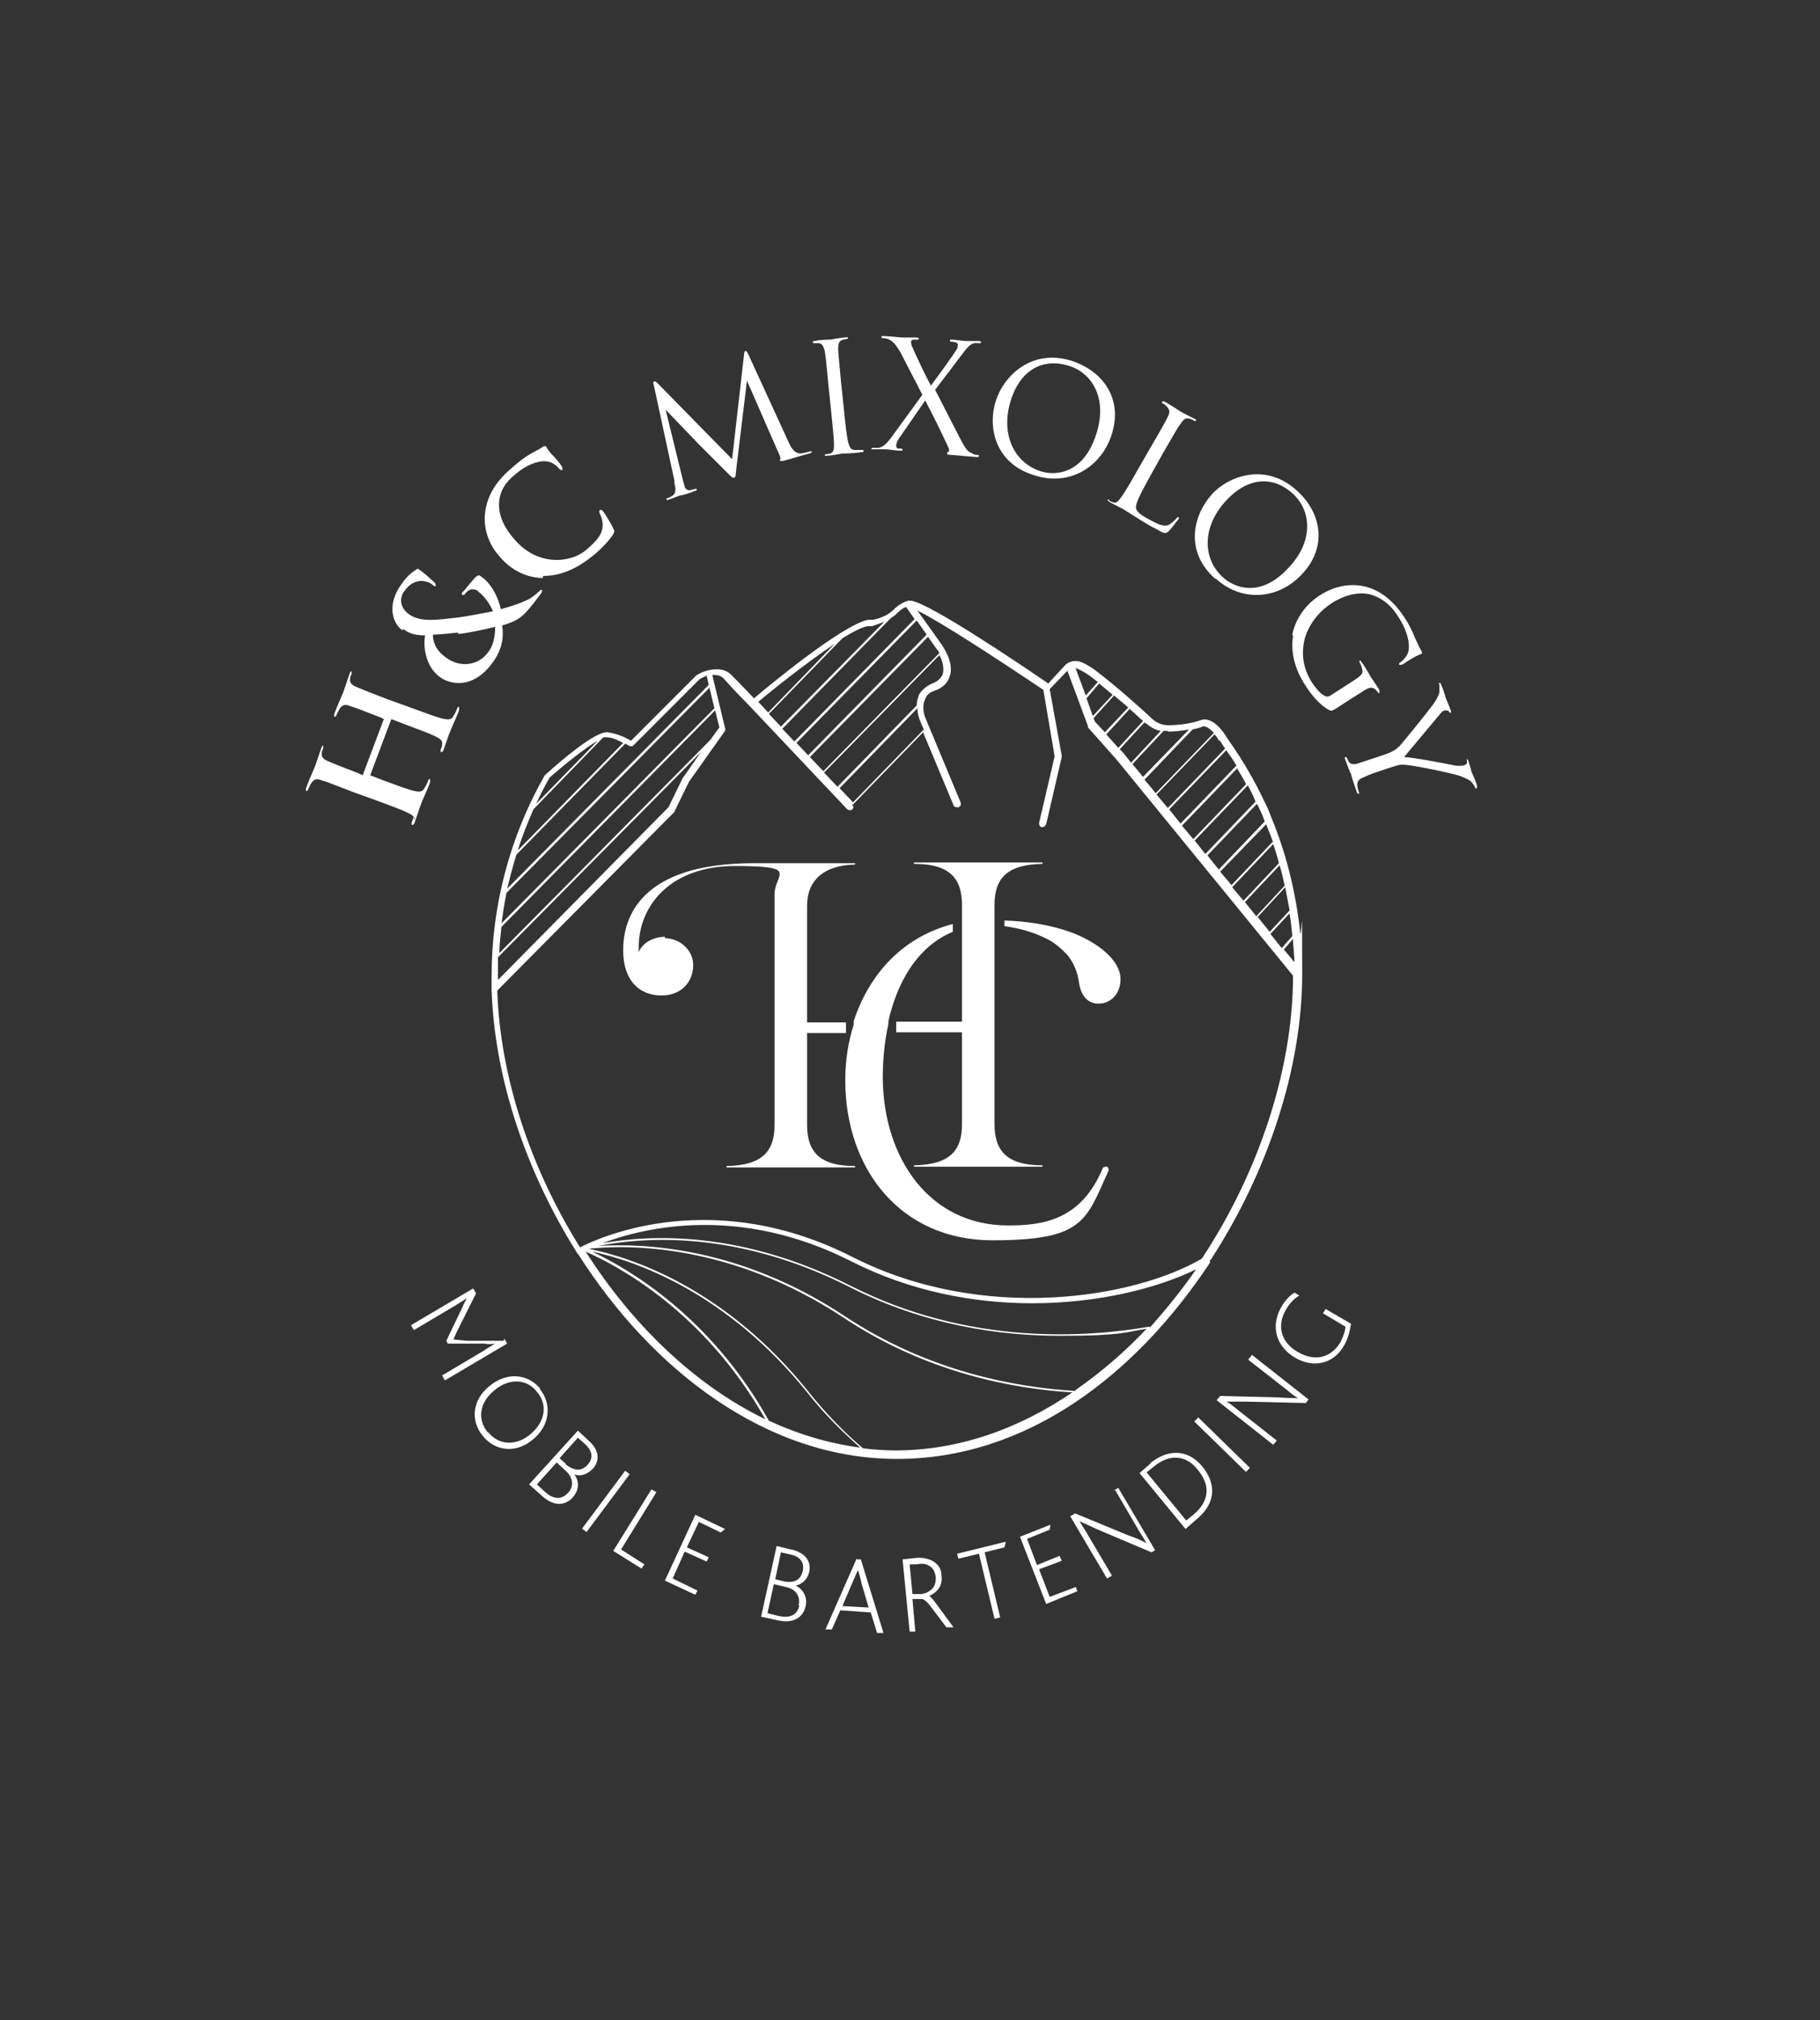 <svg xmlns="http://www.w3.org/2000/svg" viewBox="0 0 257.3 285.5"><rect x="0" y="0" width="257.3" height="285.5" fill="#333333" stroke="none"/><defs><style>.cls-1{fill:#fff}</style></defs><g id="Layer_1"><path d="m171 178.2.2-.2c8-12.3 12.9-27 12.9-40.4s-.1-4-.3-5.9c-.6-5.5-1.9-10.9-4-16s0-.1 0-.1c-1.7-4-3.8-7.8-6.4-11.4-.2-.4-1.9-3.1-3.7-2.4-1.4.5-3.2.7-4.5.7-.9 0-1.6-.3-2.2-.8-1.8-1.7-5.3-4.8-8.2-7-.7-.5-1.5-1-2.2-1.2-.7-.2-1.6 0-2.1.6l-2.3 2.5c-4.4-3-16.7-11.3-19.4-11.7h-.4c-.7.2-1.4.6-2.1 1.3-.7.7-1.8 1.2-2.9 1.4h-.7c-3.7.8-14 9.3-16.1 11.1-.6-.6-1.9-2-3.1-3.2-.9-1-2.1-1-3.2-.8-1 .2-1.8.7-1.9.8l-9.2 9.2c-.6-.4-1.9-1-3.3-1.2-1.7-.2-6.7 4.1-8.8 6l-.1.1c-4.9 8.6-7.5 18.4-7.5 28.3v2c.4 12.5 4.9 25.8 12.1 37.2v.1h.1c10.5 16.5 26.7 29 45.1 29s33.8-11.9 44.3-27.8zm-8.5 9.3c-8.6 1.5-25.4 2.8-42.3-5.8-15.4-7.8-28.2-7.2-35-6 5.8-2.2 19.3-5.5 35.2 2.6 8.3 4.2 17.2 5.9 25.5 5.9 9.3 0 17.7-2.1 23.2-4.8-2 2.9-4.2 5.6-6.5 8.2zM183 136l-1.5-1.8 1.3-1.5c0 1.1.2 2.2.2 3.3zm-.3-3.7-1.5 1.7-1.6-2 2.7-2.9c.2 1.1.3 2.1.4 3.2zm-.4-3.6-2.8 3-1.7-2.1 3.9-4.2c.2 1.1.4 2.1.6 3.2zm-.7-3.5-4 4.3-1.6-2 4.9-5.2c.3.9.5 1.9.7 2.8zm-.8-3.2-5 5.3-1.6-1.9 5.8-6.1c.3.9.6 1.8.8 2.7zm-.9-3-5.8 6.1-1.6-1.9 6.5-6.7c.3.8.7 1.7 1 2.6zm-1.1-2.9-6.5 6.8-1.6-2 7-7.3c.4.8.8 1.6 1.1 2.5zm-1.3-2.8-7.1 7.4-1.5-1.9 7.5-7.8c.4.7.8 1.5 1.1 2.3zm-1.3-2.5-7.5 7.8-1.6-1.9 7.8-8.1c.4.7.9 1.5 1.3 2.3zm-2.8-4.7c.5.7 1 1.4 1.4 2.1l-7.9 8.2-1.6-2 8.1-8.4zm-1-1.5c.3.4.5.8.8 1.2l-8.1 8.4-1.6-1.9 8.2-8.5c.3.3.5.6.6.9zm-2.5-1.9c.5-.2 1.2.3 1.7.9l-8.2 8.5-1.6-1.9 6.8-7.1c.5-.1.9-.2 1.4-.4zm-4.8.7c.9 0 1.9-.1 3-.3l-6.5 6.7-1.5-1.8 4.4-4.7h.6zm-3-1.1c.6.5 1.3.9 2 1l-4.2 4.5-1.1-1.4-.5-.5 3.5-3.8s.2.2.3.2zm-.5-.4-3.5 3.8-1.7-1.9 3.3-3.6c.7.6 1.3 1.2 1.9 1.7zm-2.1-1.9-3.3 3.5-1.4-1.5-.2-.5 2.9-3.2c.7.6 1.3 1.1 1.9 1.6zm-2.2-1.8-2.8 3-.9-2.5 1.8-2.1c.6.5 1.3 1.1 1.9 1.6zm-5.3-3.8c.6.2 1.3.6 1.9 1 .4.3.8.6 1.3 1l-1.7 1.9-1.5-4zm-22.1 3.9c-.2.5-.3.9-.3 1.4l-11.2 11.5-1.9-2 16.3-16.6c.4.7.7 1.7.5 2.6-.2.6-.7 1.1-1.5 1.4-.9.4-1.6 1-2 1.8zm.7 4.8-10 10.3-1.9-2 11-11.3c0 .9.3 1.5.3 1.6l.6 1.4zm-14.2 5.9-1.9-2 16.7-17 1.2 1.7s.2.2.4.6L116.4 109zm-2.1-2.2-1.7-1.8 17-17.3 1.4 2-16.7 17zm12.5-20.1c.5-.5.9-.8 1.3-.9l1.2 1.7-17 17.3-1.7-1.8 15.3-15.6c.3-.2.6-.4.9-.7zm-4.1 1.8h.6c.6-.2 1.1-.4 1.7-.6l-14.6 14.8-1.7-1.8 10.4-10.7c1.5-.9 2.8-1.6 3.6-1.7zM118 91l-9.4 9.7-1.4-1.5c1.4-1.2 6.6-5.4 10.8-8.2zm-40.3 18.9c2.4-2.1 5.2-4.3 6.8-5.2l-8.7 8.9c.6-1.3 1.2-2.5 1.9-3.7zm-2.3 4.5 9.9-10.2h.4c.9 0 1.8.5 2.4.8l-14.9 15.2c.6-2 1.4-3.9 2.2-5.8zm-2.4 6.4 15.4-15.7c.3.2.5.3.5.3.2.1.5.1.6 0l9.4-9.4s.5-.3 1-.5l.3 1.3-28.5 28.8c.4-1.6.8-3.2 1.3-4.8zm-1.4 5.4 28.7-29 .7 2.9-30.1 30.4c.2-1.4.4-2.8.7-4.3zm-.7 4.8 30.2-30.6.6 2.4-1.3 1.8-29.8 30.1c0-1.3.2-2.6.3-3.8zm-.5 6.6v-2.3l28.7-29-2.6 3.7-2 4.1-24.1 24.4v-.8zm.1 2.2 24.9-25.1v-.1l2-4.1 5.1-7.2c0-.1.1-.3 0-.4l-1.8-7.5c.6 0 1.2 0 1.7.6 1.5 1.7 3.4 3.6 3.4 3.6l13.9 14.7c.1.1.2.2.4.2s.3 0 .4-.1c.2-.2.2-.4 0-.6l10-10.3 4.3 10.3c0 .2.3.3.5.3h.2c.3-.1.4-.4.3-.7l-5-12s-.6-1.4 0-2.6c.2-.6.7-1 1.4-1.2 1.1-.4 1.8-1.1 2.1-2.1.6-2-1.1-4.2-1.1-4.3l-3.5-4.9c3.1 1.5 10.8 6.5 17.8 11.2l1.6 9.4-2.2 9.4c0 .3.1.6.4.6h.1c.2 0 .4-.2.5-.4l2.2-9.5v-.2l-1.7-9.4 2.5-2.6 2.9 7.8v.2l4 4.5 25 30.6c0 13.3-4.9 27.9-12.9 40-9.6 5.6-30.9 9.1-49.3-.2-19.6-10-35.5-3-38.6-1.4-7-11.2-11.3-24.1-11.7-36.3zm12.3 37.1c4.3 1.9 16.7 8.3 25.4 23.7-10.1-4.9-18.9-13.5-25.4-23.7zm25.9 23.9c-8.3-14.9-20.1-21.6-25-23.9 6.2 1.3 19.1 5.8 30.5 20 2.2 2.8 4.7 5.3 7.4 7.7-4.5-.6-8.8-1.9-12.9-3.8zm18 4.2c-1.6 0-3.1-.1-4.7-.3-2.8-2.4-5.4-5.1-7.7-8-11.7-14.6-25-19-31.1-20.2 5.4-.6 20.1-.8 36 9.7 11.7 7.8 24 10.1 32.4 10.6-7.5 5.1-16 8.2-25 8.2zm25.4-8.4c-8.4-.5-20.8-2.7-32.7-10.6-14.8-9.8-28.5-10.3-34.8-9.9 6.6-1.3 19.7-2.2 35.5 5.8 10.6 5.4 21.2 6.9 29.8 6.9s9.1-.5 12.2-1c-3.1 3.3-6.5 6.2-10.1 8.7z" class="cls-1"/><path d="M120.7 144.4v.4c-.8 2.5-1.2 5.1-1.2 7.9 0 12.5 7.8 22.6 20.8 22.6s13.2-2.8 16.4-9.8c.1-.2 0-.5-.2-.6-.2 0-.5 0-.6.2-3.1 7.5-8.7 8.1-13.4 8.1-11.1 0-17.6-9.5-17.7-20.8 0-2.3.2-5 .8-7.7v-.4c1.2-5.3 4-10.5 9.1-12.6v-1.1c-7 1.8-11.8 7-14 13.7zm21.3-13.5c2.2.3 4.3.9 6.2 1.9 1 .5 2.1 1.5 2.8 2.3.8 1 1.3 2.3 1.5 3.5.1.8.3 1.7.9 2.4.8 1 2.4 1.1 3.5.4 1.1-.7 1.6-2 1.5-3.3-.3-3-4.2-5.3-6.9-6.3-3-1.1-6.3-1.6-9.5-1.7v.8z" class="cls-1"/><path d="M136 127.9v16.5h-9.3v1.5h9.3v13c0 3.7-1.7 5.7-6.7 5.8 0 0-.1 0-.1.1s0 .1.1.1h18s.1 0 .1-.1 0-.1-.1-.1c-5 0-6.7-2.1-6.7-5.8v-31c0-3.7 1.7-5.7 6.7-5.8 0 0 .1 0 .1-.1s0-.1-.1-.1h-18s-.1 0-.1.1 0 .1.1.1c5 0 6.7 2.1 6.7 5.8zm-42 4.5c-1.5 0-3.2.8-3.7 2.2v-.8c0-5.6 4.3-11.4 13.6-11.4s5.6 1.1 5.6 4V159c0 3.7-1.7 5.7-6.7 5.8 0 0-.1 0-.1.1s0 .1.1.1h18s.1 0 .1-.1 0-.1-.1-.1c-5 0-6.7-2.1-6.7-5.8v-13h5.5v-1.5h-5.5V128c0-3.6 2.4-5.7 6.7-5.8 0 0 .1 0 .1-.1s0-.1-.1-.1h-14.2c-16.3 0-18.5 7.9-18.5 12.3s2.4 6.4 5.4 6.4 4.5-2.1 4.5-4.3-2-3.8-4-3.8zm-22.8 57.1H66c-.8-.1-1.4-.1-1.9-.2.2-.5.4-.9.8-1.7l2.4-4.8-.4-.7-8.8 5.2.4.7 5.9-3.5c.5-.3 1.1-.7 1.6-1-.2.4-.5.9-.6 1.2l-2.3 4.8.2.4h5.2c.4.1.9.1 1.5 0-.5.3-1.2.7-1.6 1l-5.9 3.5.4.7 8.8-5.2-.4-.7zm5.2 6.8c-1.8-2.2-4.8-2.4-7.2-.4-2.5 2-2.7 5-.9 7.1 1.7 2.1 4.7 2.5 7.1.4 2.3-1.9 2.7-4.9.9-7.1zm-7.4 6.2c-1.6-1.9-1.2-4.3.9-6 2-1.7 4.5-1.7 6 .2 1.7 2 1 4.4-.9 6-2 1.7-4.5 1.6-6-.3zm14.8 5.1c1-1.1 1-2.6-.6-4l-1.5-1.4-6.9 7.6 1.8 1.6c1.6 1.5 3.3 1.5 4.4.2.9-1 .9-2.3.2-3.2.9.3 1.8 0 2.6-.8zm-3.5 3.4c-1 1.1-2.2.8-3.2-.1l-1.2-1.1 2.8-3.1 1.3 1.2c1 .9 1.2 2.2.3 3.1zm-.3-4.1-.9-.8 2.6-2.9 1 .9c1.2 1.1 1.1 2.1.4 2.9-.9 1-1.9.9-3.1 0zm2.284 9.154 6.096-8.178.641.478-6.096 8.178zM92.1 210.5l-5.4 8.7 4 2.5.4-.6-3.3-2.1 5-8.1-.7-.4zm1.9 12.9 4.3 2 .3-.6-3.5-1.7 1.7-3.8 3.1 1.4.3-.6-3.1-1.4 1.7-3.6 3.1 1.5.6-.5-4.2-2-4.3 9.3zm17.8-4.4-2-.5-2.2 10 2.3.5c2.2.5 3.6-.3 4-2 .3-1.3-.4-2.4-1.4-2.9.9-.2 1.6-.8 1.9-1.9.3-1.4-.4-2.7-2.5-3.2zm1.2 7.9c-.3 1.5-1.5 1.8-2.9 1.5l-1.6-.4.9-4.1 1.7.4c1.4.3 2.1 1.3 1.8 2.6zm.5-4.9c-.3 1.3-1.2 1.8-2.7 1.5l-1.2-.3.8-3.8 1.3.3c1.6.3 2 1.3 1.8 2.3zm7.6-1.7-4.4 10h.9l1.2-2.7 4.3.3.9 2.9h.9l-3.2-10.4h-.5zm1.7 6.9-3.7-.2 1.4-3.3c.4-.9.6-1.4.8-1.8.1.4.3.9.5 1.9l1 3.4zm8.5-1.6c1.3-.6 2-1.5 1.8-3 0-.8-.5-1.6-1.3-2-.6-.3-1.3-.5-2.4-.4l-1.8.2 1 10.2h.8l-.4-4.6h1.3c.3 0 .8.4 1.3 1.1l2.2 2.9h1l-2.2-3c-.6-.8-1-1.4-1.4-1.5zm-1.3-.3h-1l-.4-4.2h1c.9-.2 1.5 0 1.9.3.5.3.7.9.8 1.5 0 .9-.2 1.5-.8 1.9-.4.3-.9.5-1.5.5zm5.5-5 2.9-.7 2.2 9.2.8-.2-2.2-9.2 2.8-.7.2-.8-6.9 1.7.2.7zm12.9 5.4-1.5-3.9 3.2-1.2-.3-.7-3.2 1.3-1.4-3.7 3.2-1.3.1-.7-4.3 1.7 3.7 9.5 4.4-1.8-.2-.6-3.7 1.4zm9.2-15.2 3.5 6c.5.8.7 1.1 1 1.6-.6-.3-1.4-.7-2.6-1.1l-7.5-3.1-.7.4 5.2 8.8.7-.4-3.6-6.1c-.5-.8-.7-1.1-1-1.6.6.3 1.4.6 2.4 1.1l7.8 3.3.5-.3-5.2-8.8-.7.4zm5.1-3.7-1.6 1.4 6.5 7.9 1.6-1.4c2.9-2.4 2.6-5.2.8-7.4s-4.5-2.8-7.4-.5zm6 7.3-1 .8-5.6-6.8 1-.8c2.4-2 4.7-1.5 6.2.4 1.6 1.9 2 4.2-.6 6.4zm.145-13.191.558-.573 7.3 7.124-.558.572zm7.655-8.709 5.5 4.3c.7.6 1 .8 1.5 1.1-.6 0-1.6 0-2.8-.1l-8.2-.2-.5.6 8 6.3.5-.6-5.6-4.4c-.7-.6-1-.8-1.5-1.1h2.7l8.5.2.4-.5-8-6.3-.5.6zm10.5-6.6 3.2 1.9c0 .6-.3 1.4-.7 2.2-1.3 2.2-3.6 2.8-6 1.4-2.3-1.3-3.1-3.6-1.7-6 .5-.9 1.2-1.6 1.9-2l-.7-.4c-.5.3-1.3 1-1.9 2.1-1.5 2.7-.7 5.5 2 7.1 2.6 1.5 5.4.9 6.9-1.7.7-1.2.9-2.5 1-3.1l-3.6-2.1-.4.7zM58.4 115.4c0 .2 0 .5-.2.8v.4c.1 0 .3 0 .4-.3.3-.8.7-2.1.9-2.6.2-.6.8-1.8 1.3-3.1v-.5c-.1 0-.2 0-.3.3-.1.3-.3.7-.5 1-.3.6-.8.5-1.4.4-.9-.2-2.5-.8-4.4-1.5l-1.8-.7c-.1 0 0-.1 0-.2l2.9-7.7s0-.1.2 0l1.8.7c1.9.7 3.5 1.3 4.3 1.7.6.3 1 .6.9 1 0 .2 0 .5-.2.8v.4c.1 0 .3 0 .4-.3.3-.8.7-2.1.9-2.5.2-.6.8-1.8 1.3-3.1v-.5c-.1 0-.2 0-.3.3-.1.3-.3.7-.5 1-.3.6-.8.5-1.4.4-.9-.2-2.5-.8-4.4-1.5l-3.6-1.3c-3.1-1.2-3.6-1.4-4.3-1.7-.7-.3-1-.6-.9-1.2 0-.3.1-.4.2-.6v-.4c-.1 0-.2 0-.3.4-.3.8-.7 2.1-.9 2.6-.2.5-.8 1.8-1.2 2.9-.1.3-.1.4 0 .5.1 0 .2 0 .3-.3.1-.3.3-.6.4-.8.4-.6.8-.7 1.5-.4.7.2 1.2.4 4.3 1.6l.4.2c.1 0 .1.1 0 .2l-2.9 7.7s0 .1-.2 0l-.4-.2c-3.1-1.2-3.6-1.4-4.3-1.7-.7-.3-1-.6-.9-1.2 0-.3.1-.4.2-.6v-.4c-.1 0-.2 0-.3.4-.3.8-.7 2.1-.9 2.6-.2.5-.8 1.8-1.2 2.9-.1.3-.1.4 0 .5.1 0 .2 0 .3-.3.1-.3.3-.6.4-.8.4-.6.8-.7 1.5-.4.7.2 1.2.4 4.3 1.6l3.6 1.3c1.9.7 3.5 1.3 4.3 1.7.6.3 1 .6.9 1zM57 88.9c.8.6 1.6.9 3.1.9-.3 1.4 0 4.4 2.1 5.9 1.5 1.1 4.7 1.7 7.4-2 1.8-2.4 1.5-4.4 1.4-5.3 2.3-.7 2.9-1.2 4.4-3.1l1-1.3c.3-.4.3-.6.2-.6-.1-.1-.2 0-.3.1-.3.3-1.2 1.1-2 1.4-.6.3-1.7.7-3.5 1.2-.4-1.9-1.5-3.8-2.9-4.7-.2-.2-.5 0-.8.3-.8.9-1.3 1.6-1.7 2-.1.1-.2.3 0 .4.1 0 .2 0 .3-.1.2-.3.5-.6.9-.7.4 0 .8 0 1 .3 1.1.8 1.8 2.1 2.1 2.8-.5.1-4.1.8-5.2.9-2.6.3-5.1.7-6.7-.5-1.5-1.1-1.2-2.6-.6-3.3.7-1 1.5-1.3 2.2-1.4.7 0 1.4.2 1.8.6.3.2.3.2.4.1 0-.1 0-.2-.1-.4-.2-.2-1.5-1.4-2.1-1.8-.2-.2-.4-.3-.7 0-.5.3-1.3 1-1.9 1.9-2.2 3-1.3 5.6.1 6.6zm7.7.7c.8 0 3.7-.6 5.3-1 0 .6 0 2.3-1 3.6-1.3 1.8-3.9 2.3-6 .7-1.4-1-1.8-2.2-1.8-3.2.7 0 2.7-.2 3.6-.3zm12.1-8.2c2.6 0 4.9-1.1 7.2-3 1.1-.9 2.2-2.1 2.7-2.9.2-.4.2-.5 0-.8-.3-.7-1.3-2.3-1.5-2.5-.1-.1-.2-.2-.4-.1-.1.1-.1.2 0 .5.2.4.4 1 .4 1.6 0 1.3-.8 2.2-2.3 3.5-2.2 1.9-6.9 2.4-10.2-1.5-1.4-1.6-2.4-3.5-2.1-5.6.2-1.3.8-2.4 2.3-3.6 1.5-1.3 3.2-1.9 4.2-1.8.8 0 1.5.5 1.9 1 .2.2.3.3.5.2.1-.1 0-.3-.1-.5-.2-.4-1-1.3-1.5-1.8-.5-.6-.6-.8-.7-1 0 0-.2-.1-.4 0-.5.4-1.2.7-1.9 1.1-.8.5-1.5 1-2.5 1.9-2.5 2.1-3.5 4.1-3.8 6.2-.4 2.8.9 5.1 1.9 6.2 1.3 1.6 3.3 3.1 6.2 3.2zm18.5-13.3c.2.8.4 1.6-.3 2-.3.2-.4.2-.6.3-.1 0-.2.1-.2.2s.2.1.4 0c.6-.2 1.5-.6 1.7-.6.2 0 1.2-.3 1.9-.6.2 0 .4-.2.3-.3h-.2c-.1 0-.4.1-.8.2-.3 0-.6-.2-.7-.5-.1-.4-.2-.7-.3-1.1l-2.4-9.8c.4.4 4.4 4.6 4.7 4.9l4 4c.6.6.8.8 1 .7.2 0 .2-.3.3-1.3l1.5-12.4 4.5 10.3c.2.4.3.7.2.8 0 0-.1.1 0 .2 0 .1.2.1.6 0 .8-.2 3-.9 3.5-1 .2 0 .4-.2.4-.3h-.2c-.2 0-.7.2-1.4.3-1 0-1.5-1.1-1.8-1.8l-5.6-12.2c-.2-.4-.3-.5-.4-.5s-.2.2-.2.4l-1.7 14.9-10.6-10.8c-.2-.2-.3-.2-.4-.2-.1 0-.2.2-.1.4l3 13.9zM115 48.5h.7c.5 0 .7.4.9 1.1.1.7.2 1.3.5 4.7l.4 3.8c.2 2.1.4 3.8.4 4.7 0 .6 0 1.1-.5 1.3-.2 0-.4.1-.6.1-.1 0-.2 0-.2.1s.1.2.4.1c.6 0 2-.3 2.1-.3.1 0 1.5 0 2.7-.2.2 0 .3 0 .3-.2 0 0 0-.1-.2-.1h-1c-.7 0-.8-.5-1-1.1-.2-.9-.4-2.6-.6-4.7l-.4-3.8c-.3-3.4-.4-4-.4-4.7 0-.8.1-1.1.7-1.3.3 0 .4-.1.5-.1 0 0 .2 0 .2-.1s-.1-.2-.4-.1c-.6 0-2 .3-2.1.3-.1 0-1.5 0-2.2.2-.2 0-.3 0-.3.2 0 0 0 .1.2.1zm8.2 15h2c.2 0 1.6.2 2.1.2.2 0 .3 0 .3-.1 0 0 0-.2-.2-.2h-.4c-.2 0-.3-.2-.3-.4s.1-.6.3-.9l3.8-5.5c1.2 2.3 2.3 4.5 3.3 6.7.2.4 0 .6-.1.6 0 0-.1 0-.1.2 0 .1 0 .2.7.2 1.1.1 2.1.2 3.5.3.2 0 .3 0 .3-.2 0 0 0-.1-.2-.1-.1 0-.5 0-.7-.2-.6-.2-.9-.6-1.2-1.1-.4-.6-3.7-7.2-4.1-7.9l3.8-5c.7-.9 1.1-1.5 1.8-1.6h.7c.2 0 .2 0 .2-.1 0 0 0-.2-.3-.2h-1.8c-.2 0-1.1-.1-1.9-.2-.3 0-.4 0-.4.1s0 .2.2.2.4 0 .6.1c.2 0 .4.3.3.4 0 .3 0 .4-.3.8-.2.4-2.8 4-3.5 4.9-1-1.9-1.8-3.6-2.6-5.4-.1-.2-.2-.5-.2-.7 0-.2 0-.3.3-.4h.6c.1 0 .2 0 .2-.1s0-.2-.4-.2h-2c-.2 0-1.9-.2-2.5-.2-.3 0-.4 0-.4.1 0 0 0 .2.2.2.1 0 .6 0 .9.2.7.3 1.1 1 1.6 1.8l3.1 6-4.3 5.9c-.8 1.1-1.3 1.5-1.9 1.6h-.8c-.1 0-.2 0-.2.1 0 0 0 .2.2.2zm23.1 3.7c5 1.6 9.5-1.3 10.9-5.9 1.5-4.8-1.1-8.8-5.7-10.3-5.7-1.8-9.6 2.2-10.7 5.6-1.2 3.7-.2 8.9 5.5 10.6zm-3.4-10.6c1.4-4.5 4.7-6 8.2-4.9 3.3 1 5.5 4.6 3.9 9.6-1.9 6-6.1 5.9-7.9 5.3-3.7-1.2-5.7-5.2-4.2-10zm13.9 14h-.2c0 .1 0 .2.2.3.3.2.7.4 1.1.6.4.2.7.4.8.4.5.3 1.1.7 1.9 1.2.8.5 1.7 1.1 3.1 1.8 1 .6 1.1.5 1.5.2.5-.5 1.2-1.5 1.4-1.7.1-.2.1-.3 0-.3s-.2 0-.3.2c-.3.3-.7.7-1.1.9-.8.3-1.6-.2-2.6-.7-1.5-.8-1.9-1.2-2-1.7-.1-.5.5-1.8 2-4.5l1.9-3.4c1.7-2.9 2-3.5 2.4-4 .4-.6.7-.9 1.3-.7.2 0 .5.2.7.3h.2c0-.1 0-.2-.2-.3-.6-.3-2-1-2.1-1.1 0 0-1.2-.8-2.1-1.3-.2-.1-.3-.1-.4 0v.2c.2 0 .5.3.6.4.5.5.5.9.2 1.5s-.6 1.2-2.3 4.1l-1.9 3.3c-1 1.8-1.9 3.3-2.4 4-.4.5-.7.9-1.1.7-.2 0-.4-.2-.6-.2zm15.1 11.2c3.9 3.5 9.1 2.8 12.3-.8 3.4-3.7 2.7-8.5-.9-11.7-4.4-4-9.7-2-12 .6-2.6 2.9-3.9 8 .5 11.9zm1.4-11c3.2-3.5 6.8-3.5 9.5-1 2.5 2.3 3 6.5-.5 10.3-4.2 4.7-8 2.8-9.4 1.5-2.9-2.6-3-7.1.4-10.8zm9.5 19.1c-.5 3.2 1 5.9 1.9 7.2.7 1.1 1.9 2.6 3.3 3.3.3.1.3.1 1.1-.4l2-1.3c.8-.5 1.3-.8 1.9-1.2.7-.4 1.1-.4 1.5 0 .2.2.3.3.3.4 0 0 .1.1.2 0 .1 0 0-.2 0-.4-.4-.6-1.1-1.7-1.2-1.8 0 0-.7-1.3-1.3-2.1-.1-.2-.2-.3-.3-.2v.2c.1.2.3.5.3.7.3.9.1 1.1-1.3 2l-3.1 2c-.3.2-.6.2-.9 0-.6-.3-1.3-1.2-1.7-1.8-1.1-1.7-1.6-3.7-1.1-6 .2-1 1.2-3.5 3.8-5.2 2.1-1.4 4.3-1.7 5.8-1.2 2 .7 3 2 3.7 3.1 1.5 2.3 1.7 4.3 1.3 5.2-.3.6-.7 1-1 1.2-.2.1-.2.2-.2.3 0 .1.2.1.5 0 1.8-1.2 2.4-1.4 2.7-1.5 0 0 .1-.1 0-.3-.3-.5-.6-1.2-.8-1.6-.2-.4-.7-1.8-1.5-3-.9-1.4-2.2-3.1-4.3-4.1-2.1-1-5-1.1-7.9.8-2.3 1.5-3.5 3.8-3.8 5.5zm26 21.1c-.1-.4-.7-1.8-.8-2 0-.2-.2-.8-.4-1.4 0-.2-.2-.3-.2-.3-.1 0 0 .2 0 .4 0 .3-.2.4-.5.5-.3 0-.6.1-1.2 0-.8-.2-6.2-1.2-7.2-1.2.5-.6 4.6-5.5 5.1-6.1.2-.3.5-.5.7-.5.2 0 .3 0 .5.1.1.2.2.3.3.2 0 0 .1 0 0-.3-.3-.8-.6-1.5-.7-1.7 0-.1-.5-1.7-.7-2 0-.2-.2-.2-.2-.2-.1 0-.1.2 0 .3v1c-.1.5-.4 1.1-1 1.9-.8 1.1-4.3 5.4-4.6 5.7-.5.5-.9.8-2 1.2l-1.8.6-2.1.7c-.6.2-1.1.1-1.3-.2l-.3-.6c0-.1-.1-.1-.2-.1s-.1.2 0 .4c.2.6.7 1.9.8 2 0 .1.4 1.4.8 2.5 0 .2.2.3.3.3 0 0 .1 0 0-.2 0-.2-.2-.6-.2-.9-.1-.6.2-1 .8-1.2.8-.4 1.7-.7 2-.8l1.8-.6c.7-.2 1.3-.5 2.1-.4 1 0 6.8 1.2 7.9 1.6.7.3 1 .4 1.4.7.3.3.5.6.6.8 0 .2.2.3.3.2v-.3z" class="cls-1"/></g></svg>